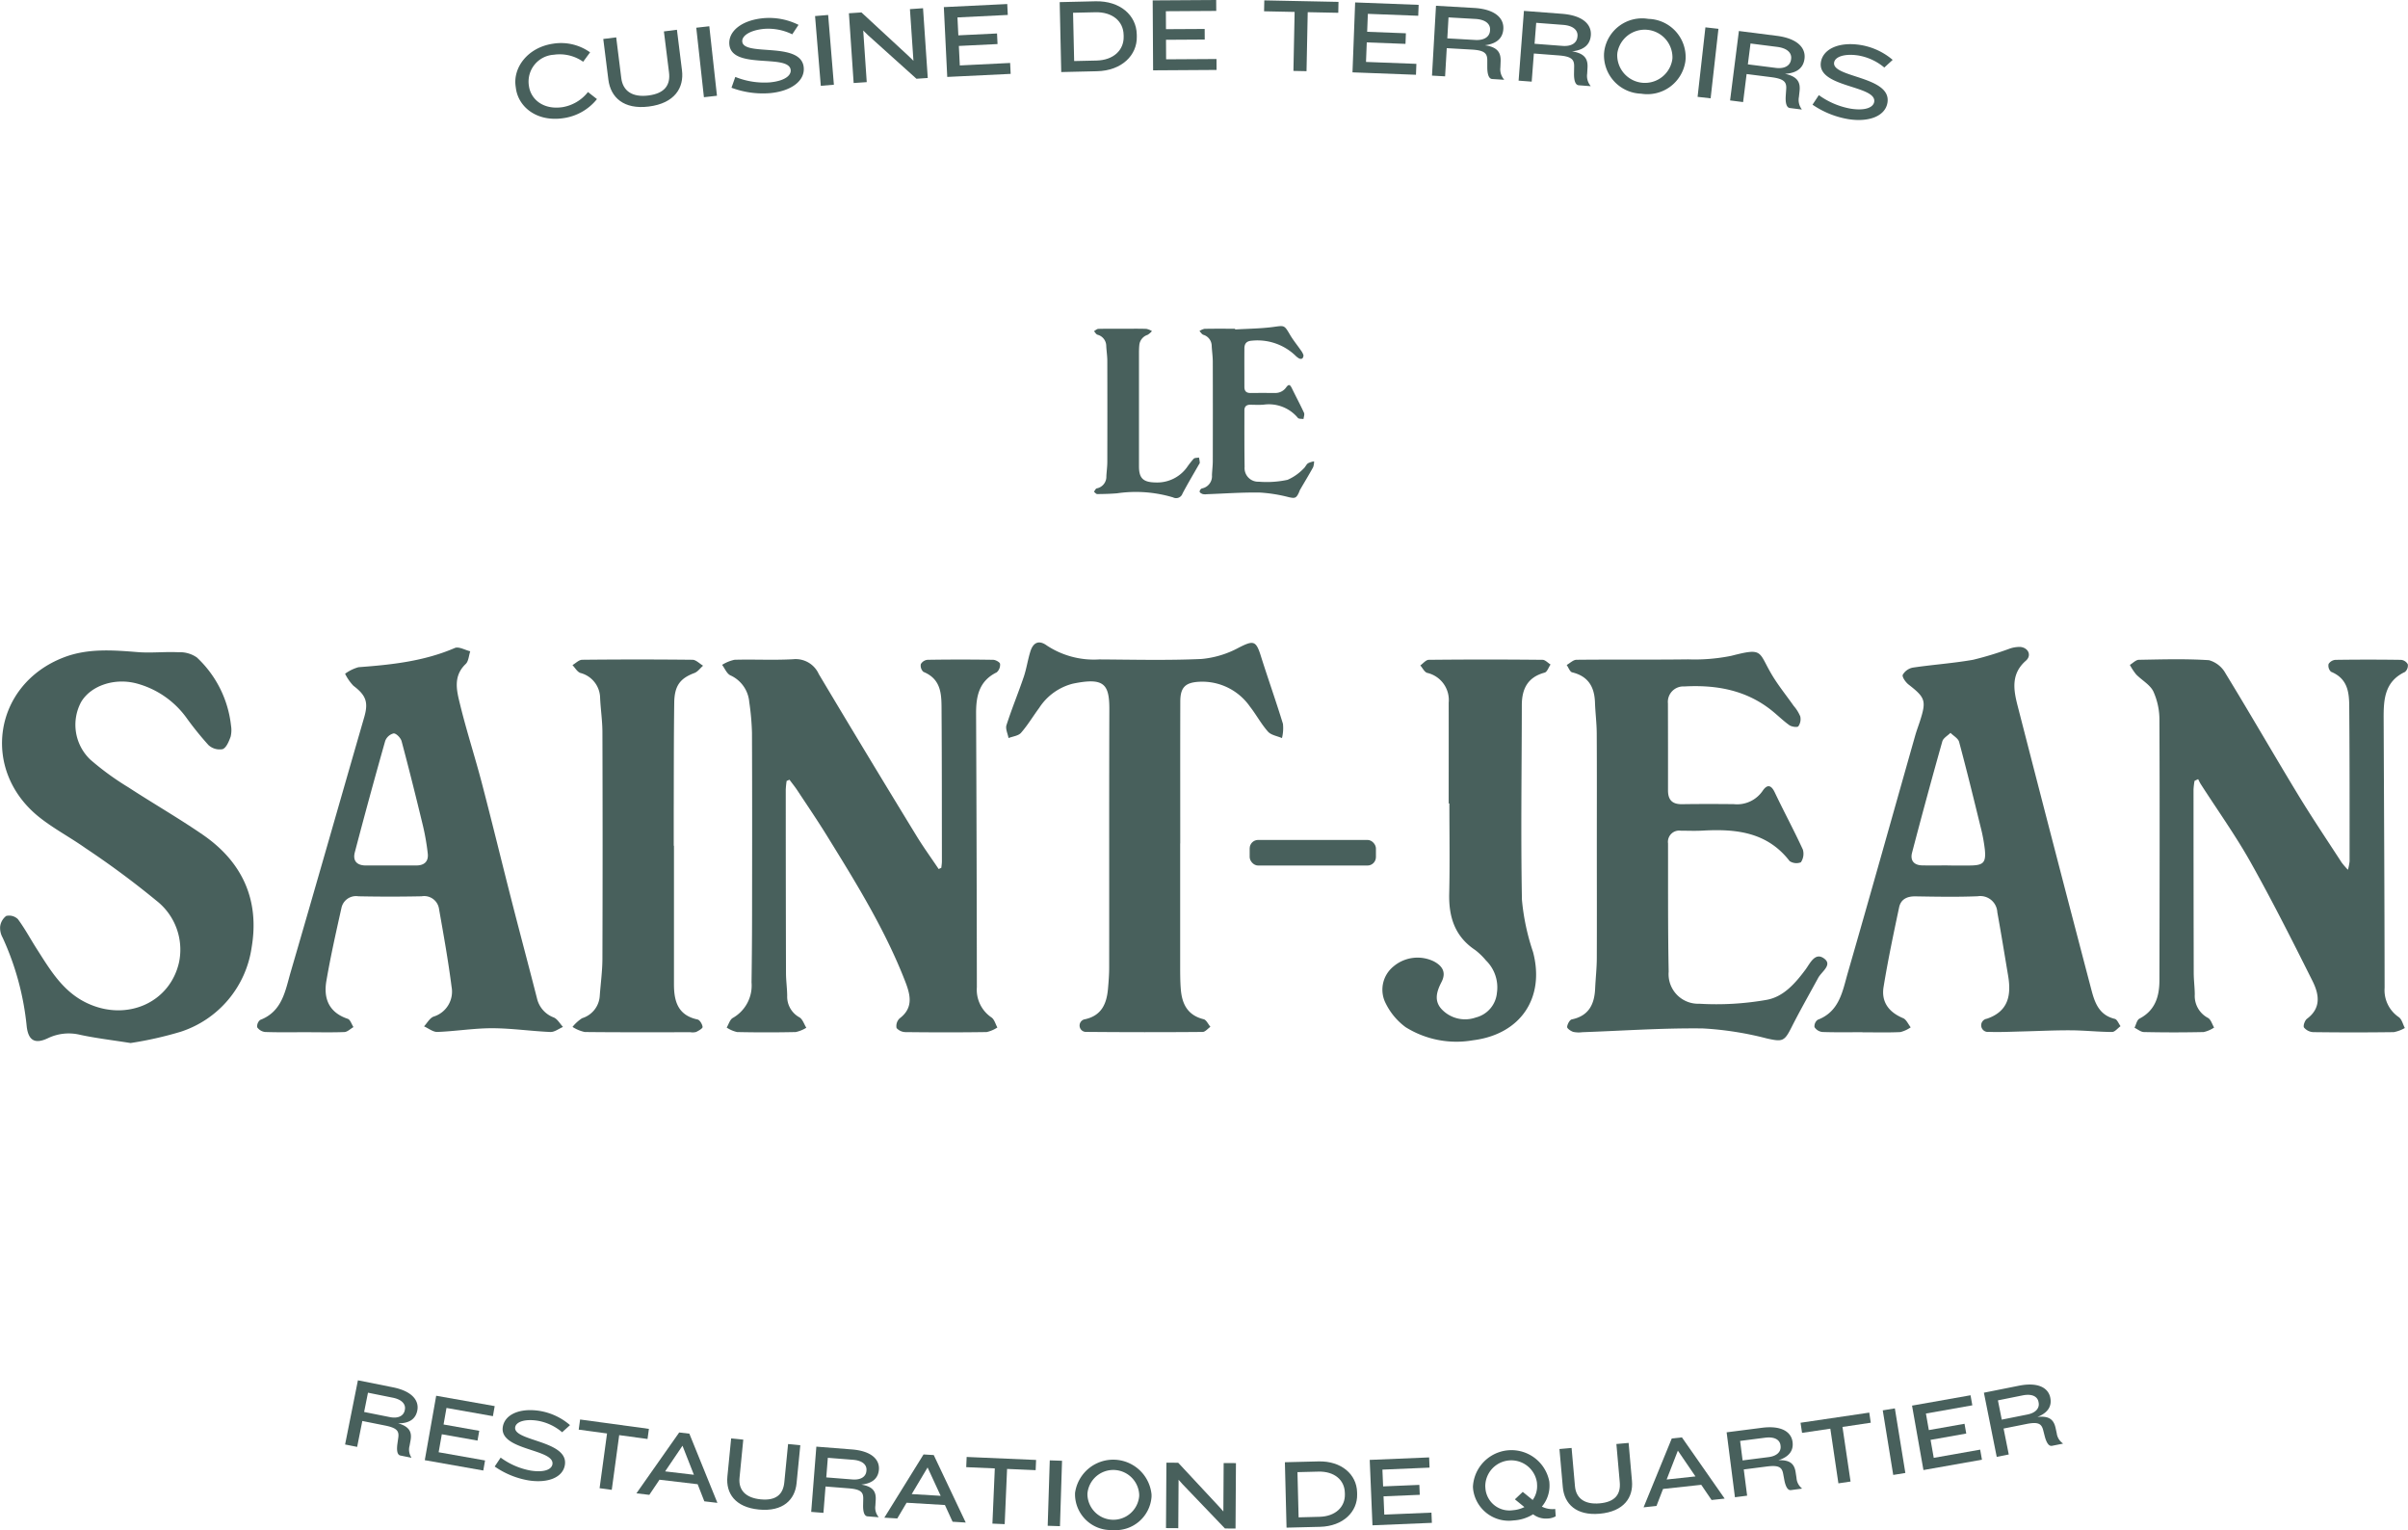 <svg xmlns="http://www.w3.org/2000/svg" width="291.118" height="184.923" viewBox="0 0 291.118 184.923">
  <g id="Groupe_43" data-name="Groupe 43" transform="translate(0)">
    <g id="Groupe_1" data-name="Groupe 1" transform="translate(62.297)">
      <path id="Tracé_1" data-name="Tracé 1" d="M59.263,6.522a4.922,4.922,0,0,0-3.549-.847,3.25,3.25,0,0,0-3.027,3.641l.023.163c.235,1.582,1.722,2.876,4.057,2.531a4.951,4.951,0,0,0,3.077-1.828l1.088.852a6.315,6.315,0,0,1-4.07,2.308c-3.164.469-5.389-1.307-5.724-3.565L51.1,9.5c-.334-2.261,1.445-4.7,4.508-5.157A6.046,6.046,0,0,1,60.1,5.386Z" transform="translate(-51.058 0.941)" fill="#48605c"/>
      <path id="Tracé_2" data-name="Tracé 2" d="M65.273,12.228c-3.011.375-4.613-1.088-4.884-3.267l-.613-4.9,1.563-.194.614,4.926c.194,1.55,1.329,2.341,3.267,2.1,1.991-.249,2.7-1.27,2.5-2.818l-.614-4.927,1.575-.2.61,4.9C69.554,9.929,68.435,11.833,65.273,12.228Z" transform="translate(-49.139 0.649)" fill="#48605c"/>
      <path id="Tracé_3" data-name="Tracé 3" d="M69.915,11.177l-.925-8.4L70.566,2.6l.926,8.4Z" transform="translate(-47.111 0.573)" fill="#48605c"/>
      <path id="Tracé_4" data-name="Tracé 4" d="M77.221,10.862a10.826,10.826,0,0,1-4.694-.649l.462-1.307a9.369,9.369,0,0,0,4.184.659c1.82-.174,2.573-.846,2.512-1.491-.193-2.01-7.119,0-7.415-3.081-.149-1.567,1.43-2.93,4.1-3.185a7.952,7.952,0,0,1,4.262.805l-.758,1.143A6.608,6.608,0,0,0,76.441,3.1c-1.643.159-2.678.819-2.609,1.539.174,1.833,7.124-.068,7.429,3.117C81.419,9.4,79.723,10.623,77.221,10.862Z" transform="translate(-46.391 0.391)" fill="#48605c"/>
      <path id="Tracé_5" data-name="Tracé 5" d="M81.455,10.045l-.694-8.431,1.582-.131.694,8.431Z" transform="translate(-44.52 0.326)" fill="#48605c"/>
      <path id="Tracé_6" data-name="Tracé 6" d="M92.281,9.339,86.416,4.067l-.571-.559.425,6.24-1.582.107-.573-8.43,1.518-.1,5.7,5.272.584.57L91.493.924,93.076.815l.572,8.431Z" transform="translate(-43.782 0.179)" fill="#48605c"/>
      <path id="Tracé_7" data-name="Tracé 7" d="M93.932,9.211,93.52.772,101.187.4l.065,1.318-6.084.3.106,2.166,4.677-.227.062,1.28-4.677.228.115,2.357,6.084-.3.065,1.319Z" transform="translate(-41.711 0.087)" fill="#48605c"/>
      <path id="Tracé_8" data-name="Tracé 8" d="M109.517,8.581l-4.328.1L105,.228l4.328-.1c2.994-.067,4.938,1.7,4.99,3.987l.006.279C114.373,6.642,112.512,8.512,109.517,8.581Zm3.213-4.4c-.037-1.636-1.345-2.775-3.413-2.728l-2.7.061.132,5.837,2.7-.061c2.068-.046,3.324-1.268,3.286-2.905Z" transform="translate(-39.185 0.028)" fill="#48605c"/>
      <path id="Tracé_9" data-name="Tracé 9" d="M114.265,8.5l-.05-8.452L121.891,0l.009,1.32-6.091.037.013,2.169L120.5,3.5l.007,1.281-4.682.028.013,2.36,6.091-.037.007,1.32Z" transform="translate(-37.156)" fill="#48605c"/>
      <path id="Tracé_10" data-name="Tracé 10" d="M130.528,1.465l-.144,7.13L128.8,8.563l.145-7.13-3.693-.076.027-1.32,8.97.182-.026,1.32Z" transform="translate(-34.727 0.008)" fill="#48605c"/>
      <path id="Tracé_11" data-name="Tracé 11" d="M134.012,8.692l.321-8.451,7.677.293-.05,1.319-6.091-.232-.083,2.169,4.682.179-.048,1.281-4.682-.178-.092,2.36,6.091.232-.05,1.32Z" transform="translate(-32.798 0.053)" fill="#48605c"/>
      <path id="Tracé_12" data-name="Tracé 12" d="M149.167,9.425c-.431-.024-.587-.631-.594-1.395V7.166c0-.839-.325-1.214-1.908-1.3l-2.992-.171-.2,3.408-1.584-.09.483-8.441,4.6.264c2.533.145,3.616,1.224,3.542,2.529-.054.925-.572,1.773-2.238,1.983,1.641.222,1.953.99,1.908,1.978l-.027.7a1.87,1.87,0,0,0,.439,1.45l0,.039Zm-.257-5.953c.035-.608-.425-1.231-1.78-1.309l-3.244-.185-.145,2.534,3.383.194c1.166.067,1.744-.46,1.78-1.132Z" transform="translate(-31.063 0.125)" fill="#48605c"/>
      <path id="Tracé_13" data-name="Tracé 13" d="M157.738,10.068c-.431-.033-.575-.642-.567-1.406l.015-.864c.013-.841-.3-1.22-1.884-1.341l-2.987-.228-.26,3.4-1.583-.121.644-8.43,4.595.351c2.532.193,3.593,1.292,3.493,2.6-.071.924-.605,1.761-2.274,1.939,1.636.253,1.933,1.027,1.87,2.014l-.04.7a1.874,1.874,0,0,0,.41,1.458l0,.037Zm-.144-5.957c.046-.608-.4-1.241-1.756-1.345L152.6,2.519,152.4,5.052l3.38.257c1.164.089,1.751-.426,1.8-1.1Z" transform="translate(-29.175 0.238)" fill="#48605c"/>
      <path id="Tracé_14" data-name="Tracé 14" d="M163.427,10.917a4.643,4.643,0,0,1-4.488-4.857l.028-.278A4.615,4.615,0,0,1,164.3,1.876a4.621,4.621,0,0,1,4.5,4.859l-.027.277A4.645,4.645,0,0,1,163.427,10.917Zm3.784-4.312a3.353,3.353,0,0,0-6.656-.644l-.02.2a3.351,3.351,0,0,0,6.656.644Z" transform="translate(-27.315 0.407)" fill="#48605c"/>
      <path id="Tracé_15" data-name="Tracé 15" d="M168.206,11.109l.946-8.4,1.576.178-.946,8.4Z" transform="translate(-25.271 0.596)" fill="#48605c"/>
      <path id="Tracé_16" data-name="Tracé 16" d="M178.652,12.38c-.428-.054-.542-.671-.5-1.432l.059-.864c.055-.838-.239-1.234-1.814-1.434l-2.973-.378L173,11.662l-1.574-.2,1.066-8.39,4.572.581c2.521.32,3.526,1.473,3.36,2.77-.117.919-.693,1.729-2.369,1.823,1.623.334,1.88,1.123,1.769,2.107l-.076.694a1.871,1.871,0,0,0,.336,1.476l0,.038Zm.156-5.958c.076-.605-.339-1.259-1.687-1.431l-3.225-.41-.321,2.52,3.364.427c1.159.149,1.772-.337,1.856-1.005Z" transform="translate(-24.563 0.676)" fill="#48605c"/>
      <path id="Tracé_17" data-name="Tracé 17" d="M183.994,13.449a10.847,10.847,0,0,1-4.4-1.759l.764-1.158a9.344,9.344,0,0,0,3.9,1.648c1.807.27,2.7-.2,2.794-.842.3-1.995-6.9-1.709-6.448-4.772.233-1.557,2.093-2.5,4.74-2.1a7.975,7.975,0,0,1,3.94,1.807l-1.011.927a6.611,6.611,0,0,0-3.169-1.462c-1.631-.243-2.794.148-2.9.864-.272,1.819,6.927,1.65,6.454,4.812C188.418,13.044,186.479,13.819,183.994,13.449Z" transform="translate(-22.764 0.963)" fill="#48605c"/>
    </g>
    <g id="Groupe_2" data-name="Groupe 2" transform="translate(41.723 166.826)">
      <path id="Tracé_18" data-name="Tracé 18" d="M40.881,145.82c-.4-.078-.461-.66-.368-1.369l.112-.8c.106-.777-.142-1.166-1.6-1.457l-2.749-.549-.626,3.132-1.457-.29,1.55-7.756,4.228.844c2.329.465,3.192,1.606,2.951,2.806-.168.85-.76,1.568-2.33,1.545,1.491.418,1.679,1.171,1.511,2.082l-.117.643a1.749,1.749,0,0,0,.217,1.4l-.007.035Zm.539-5.548c.111-.559-.233-1.2-1.479-1.446l-2.981-.6-.466,2.329,3.11.621c1.07.213,1.674-.2,1.8-.816Z" transform="translate(-34.196 -136.729)" fill="#48605c"/>
      <path id="Tracé_19" data-name="Tracé 19" d="M42.09,146.044l1.379-7.786,7.073,1.252-.215,1.216-5.613-.994-.354,2,4.314.764-.209,1.181-4.316-.764-.384,2.174,5.611.993-.214,1.215Z" transform="translate(-32.458 -136.392)" fill="#48605c"/>
      <path id="Tracé_20" data-name="Tracé 20" d="M53.117,148.177a10.134,10.134,0,0,1-4.1-1.679l.722-1.077a8.774,8.774,0,0,0,3.637,1.57c1.69.265,2.528-.168,2.622-.767.293-1.867-6.451-1.651-6-4.514.228-1.454,1.977-2.323,4.453-1.934a7.459,7.459,0,0,1,3.674,1.719l-.953.86a6.185,6.185,0,0,0-2.956-1.39c-1.525-.239-2.616.118-2.721.787-.267,1.7,6.473,1.593,6.008,4.551C57.261,147.829,55.441,148.541,53.117,148.177Z" transform="translate(-30.934 -136.079)" fill="#48605c"/>
      <path id="Tracé_21" data-name="Tracé 21" d="M62.237,142.5l-.9,6.614-1.471-.2.9-6.614-3.424-.465.167-1.224,8.319,1.132-.167,1.223Z" transform="translate(-29.101 -135.874)" fill="#48605c"/>
      <path id="Tracé_22" data-name="Tracé 22" d="M71.271,150.219l-.809-2.068-4.613-.544-1.231,1.829-1.558-.184,5.172-7.356,1.227.145,3.392,8.364ZM68.63,143.5l-2.1,3.1,3.48.41Z" transform="translate(-27.842 -135.592)" fill="#48605c"/>
      <path id="Tracé_23" data-name="Tracé 23" d="M75.867,151.079c-2.827-.278-3.989-1.945-3.789-3.991l.453-4.6,1.467.144-.454,4.625c-.143,1.454.73,2.412,2.551,2.592,1.868.184,2.722-.6,2.865-2.06l.455-4.624,1.479.146-.453,4.6C80.249,149.863,78.835,151.371,75.867,151.079Z" transform="translate(-25.862 -135.462)" fill="#48605c"/>
      <path id="Tracé_24" data-name="Tracé 24" d="M87.179,151.724c-.4-.032-.536-.6-.527-1.317l.017-.809c.013-.785-.279-1.142-1.759-1.259l-2.8-.221-.253,3.186-1.48-.117.623-7.887,4.3.339c2.368.188,3.359,1.219,3.263,2.439-.07.865-.572,1.647-2.134,1.811,1.53.239,1.807.964,1.746,1.889l-.039.653a1.744,1.744,0,0,0,.379,1.364l0,.037Zm-.12-5.574c.045-.569-.372-1.162-1.64-1.262l-3.032-.239-.187,2.368,3.161.249c1.09.087,1.641-.394,1.69-1.021Z" transform="translate(-24.029 -135.283)" fill="#48605c"/>
      <path id="Tracé_25" data-name="Tracé 25" d="M95.877,152.206l-.927-2.019-4.635-.277-1.125,1.9-1.565-.094,4.74-7.642,1.233.074,3.868,8.157Zm-3.023-6.559-1.918,3.217,3.5.21Z" transform="translate(-22.435 -135.113)" fill="#48605c"/>
      <path id="Tracé_26" data-name="Tracé 26" d="M100.678,145.769l-.289,6.673-1.484-.063.289-6.673-3.455-.15.052-1.234,8.394.362-.052,1.235Z" transform="translate(-20.649 -135.058)" fill="#48605c"/>
      <path id="Tracé_27" data-name="Tracé 27" d="M103.811,152.565l.251-7.906,1.484.048-.251,7.906Z" transform="translate(-18.872 -134.983)" fill="#48605c"/>
      <path id="Tracé_28" data-name="Tracé 28" d="M111.06,153.094a4.342,4.342,0,0,1-4.539-4.207l0-.262a4.656,4.656,0,0,1,9.249.177l0,.261A4.348,4.348,0,0,1,111.06,153.094Zm3.217-4.3a3.138,3.138,0,0,0-6.257-.118l0,.189a3.136,3.136,0,0,0,6.257.12Z" transform="translate(-18.276 -134.998)" fill="#48605c"/>
      <path id="Tracé_29" data-name="Tracé 29" d="M122.66,152.84l-5.106-5.328-.5-.56-.037,5.853-1.485-.01.051-7.908,1.424.009,4.952,5.316.508.572.037-5.852,1.485.009-.05,7.908Z" transform="translate(-16.291 -134.933)" fill="#48605c"/>
      <path id="Tracé_30" data-name="Tracé 30" d="M131.562,152.669l-4.048.1-.2-7.906,4.047-.1c2.8-.071,4.627,1.581,4.682,3.719l.006.261C136.1,150.844,134.363,152.6,131.562,152.669Zm3-4.128c-.039-1.531-1.267-2.593-3.2-2.543l-2.528.063.139,5.463,2.528-.066c1.936-.049,3.106-1.2,3.067-2.727Z" transform="translate(-13.699 -134.961)" fill="#48605c"/>
      <path id="Tracé_31" data-name="Tracé 31" d="M136.052,152.573l-.333-7.906,7.183-.3.052,1.235-5.7.24.085,2.029,4.381-.184.05,1.2-4.381.184.093,2.208,5.7-.239.052,1.235Z" transform="translate(-11.848 -135.048)" fill="#48605c"/>
      <path id="Tracé_32" data-name="Tracé 32" d="M154.923,151.916a2.519,2.519,0,0,1-1.7-.516,4.978,4.978,0,0,1-2.368.743,4.345,4.345,0,0,1-4.889-3.8l-.018-.261a4.66,4.66,0,0,1,9.236-.624l.018.261a3.912,3.912,0,0,1-.922,2.755,2.855,2.855,0,0,0,1.615.284l.06.889A2.2,2.2,0,0,1,154.923,151.916Zm-1.234-4.335a3.14,3.14,0,0,0-6.249.422l.012.189a2.905,2.905,0,0,0,3.316,2.718,3.77,3.77,0,0,0,1.4-.381l-1.146-.935.95-.9,1.2.979a2.875,2.875,0,0,0,.527-1.906Z" transform="translate(-9.599 -135.208)" fill="#48605c"/>
      <path id="Tracé_33" data-name="Tracé 33" d="M159.379,151.489c-2.826.249-4.274-1.173-4.455-3.22l-.405-4.6,1.467-.129.408,4.624c.127,1.454,1.162,2.234,2.983,2.073,1.869-.165,2.561-1.1,2.433-2.551l-.408-4.623,1.479-.131.405,4.6C163.458,149.484,162.349,151.228,159.379,151.489Z" transform="translate(-7.71 -135.364)" fill="#48605c"/>
      <path id="Tracé_34" data-name="Tracé 34" d="M171.075,149.951l-1.248-1.836-4.619.5-.794,2.056-1.559.168,3.408-8.324,1.227-.132,5.168,7.4ZM167,143.985l-1.357,3.491,3.483-.375Z" transform="translate(-5.875 -135.485)" fill="#48605c"/>
      <path id="Tracé_35" data-name="Tracé 35" d="M178.853,148.975c-.4.051-.648-.481-.787-1.181l-.149-.8c-.148-.771-.508-1.06-1.98-.871l-2.781.356.406,3.169-1.473.19-1.005-7.848,4.277-.548c2.356-.3,3.538.5,3.693,1.718.111.859-.221,1.729-1.717,2.208,1.547-.078,1.966.573,2.095,1.491l.1.647a1.751,1.751,0,0,0,.652,1.258l0,.035Zm-1.259-5.431c-.072-.566-.6-1.062-1.864-.9l-3.016.387.3,2.356,3.147-.4c1.084-.139,1.523-.722,1.443-1.346Z" transform="translate(-4.064 -135.705)" fill="#48605c"/>
      <path id="Tracé_36" data-name="Tracé 36" d="M183.477,141.66l.977,6.6-1.47.217-.976-6.606-3.419.506-.181-1.223,8.308-1.227.181,1.223Z" transform="translate(-2.451 -136.024)" fill="#48605c"/>
      <path id="Tracé_37" data-name="Tracé 37" d="M187.82,147.554l-1.266-7.806,1.464-.238,1.268,7.806Z" transform="translate(-0.659 -136.117)" fill="#48605c"/>
      <path id="Tracé_38" data-name="Tracé 38" d="M190.834,147.25l-1.379-7.788,7.073-1.252.216,1.216-5.611.993.354,2,4.313-.763.209,1.181-4.313.764.384,2.173,5.613-.992.215,1.215Z" transform="translate(-0.02 -136.403)" fill="#48605c"/>
      <path id="Tracé_39" data-name="Tracé 39" d="M204.806,144.556c-.4.079-.68-.433-.866-1.123l-.2-.782c-.2-.759-.579-1.024-2.035-.732l-2.749.549.626,3.133-1.456.289-1.55-7.755,4.228-.844c2.329-.466,3.564.257,3.8,1.456.17.85-.1,1.74-1.559,2.322,1.539-.185,2,.437,2.2,1.342l.139.639a1.753,1.753,0,0,0,.737,1.208l.008.035Zm-1.634-5.329c-.111-.559-.675-1.015-1.921-.766l-2.981.6.465,2.329,3.11-.621c1.07-.214,1.469-.826,1.346-1.443Z" transform="translate(1.547 -136.637)" fill="#48605c"/>
    </g>
    <g id="Groupe_3" data-name="Groupe 3" transform="translate(132.252 39.41)">
      <path id="Tracé_40" data-name="Tracé 40" d="M123.16,32.709c1.536-.093,3.083-.1,4.6-.3,1.367-.183,1.33-.262,2.044.954.381.65.869,1.238,1.3,1.861a2,2,0,0,1,.317.587.51.51,0,0,1-.151.416.438.438,0,0,1-.386-.02,2.3,2.3,0,0,1-.477-.381,6.634,6.634,0,0,0-5.209-1.761c-.625.034-.911.325-.916.926-.011,1.556,0,3.113,0,4.668,0,.52.248.737.76.73.966-.013,1.934-.007,2.9-.006a1.58,1.58,0,0,0,1.38-.661c.317-.433.471-.378.71.113.478.987,1,1.953,1.458,2.95.09.2-.037.5-.063.752-.232-.041-.569,0-.678-.137a4.554,4.554,0,0,0-4.187-1.595c-.512.03-1.029.012-1.542,0-.477-.007-.738.2-.737.691,0,2.273-.011,4.546.026,6.818a1.643,1.643,0,0,0,1.717,1.795,11.9,11.9,0,0,0,3.474-.228,5.993,5.993,0,0,0,1.922-1.343c.218-.172.323-.493.547-.654a2.382,2.382,0,0,1,.737-.233,2.155,2.155,0,0,1-.113.706c-.5.911-1.043,1.8-1.565,2.7-.072.123-.11.264-.171.393-.316.672-.487.684-1.208.53a18.234,18.234,0,0,0-3.508-.56c-2.132-.033-4.266.124-6.4.2a1.429,1.429,0,0,1-.49-.015c-.15-.05-.364-.168-.382-.286a.475.475,0,0,1,.261-.392,1.5,1.5,0,0,0,1.23-1.607c.021-.571.1-1.142.1-1.713q.015-5.99,0-11.979c0-.653-.1-1.3-.132-1.957a1.405,1.405,0,0,0-1.018-1.318c-.184-.073-.309-.3-.46-.455a1.8,1.8,0,0,1,.605-.266c1.234-.024,2.468-.012,3.7-.012Z" transform="translate(-106.091 -32.3)" fill="#48605c"/>
      <path id="Tracé_41" data-name="Tracé 41" d="M111.89,32.566c.947,0,1.894-.018,2.838.013a2.183,2.183,0,0,1,.678.27,2.174,2.174,0,0,1-.531.456,1.445,1.445,0,0,0-1,1.276c-.032.325-.037.654-.037.981q0,6.817,0,13.635c0,1.448.516,1.92,1.986,1.946a4.447,4.447,0,0,0,3.793-1.8,10.607,10.607,0,0,1,.83-1.064c.132-.132.425-.1.644-.149a4.861,4.861,0,0,1,.1.614c0,.088-.081.183-.132.271-.656,1.154-1.341,2.294-1.958,3.469a.814.814,0,0,1-1.147.464,15.684,15.684,0,0,0-6.762-.494c-.8.068-1.6.087-2.4.093-.134,0-.268-.181-.4-.277.112-.143.2-.376.342-.412a1.428,1.428,0,0,0,1.16-1.46c.028-.572.113-1.142.115-1.713q.016-6.111,0-12.222c0-.611-.1-1.223-.129-1.834a1.408,1.408,0,0,0-1.068-1.343c-.167-.06-.277-.282-.412-.429.177-.1.351-.272.53-.277C109.916,32.553,110.9,32.567,111.89,32.566Z" transform="translate(-108.392 -32.243)" fill="#48605c"/>
    </g>
    <g id="Groupe_5" data-name="Groupe 5" transform="translate(0 77.65)">
      <g id="Groupe_4" data-name="Groupe 4">
        <path id="Tracé_42" data-name="Tracé 42" d="M79.351,80.013a10.354,10.354,0,0,0-.106,1.058q0,11.071.028,22.142c0,.92.137,1.841.145,2.761a2.856,2.856,0,0,0,1.49,2.616c.386.237.554.825.822,1.252a3.993,3.993,0,0,1-1.28.52q-3.543.077-7.089,0a3.731,3.731,0,0,1-1.256-.543c.242-.4.387-.969.741-1.164a4.5,4.5,0,0,0,2.262-4.3q.064-4.5.065-8.994c.009-7.057.018-14.116-.012-21.173a30.585,30.585,0,0,0-.329-3.709,3.893,3.893,0,0,0-2.288-3.231c-.434-.211-.667-.833-.993-1.266a4.682,4.682,0,0,1,1.5-.614c2.361-.067,4.73.066,7.086-.065a3.056,3.056,0,0,1,3.1,1.791q5.842,9.793,11.794,19.523c.842,1.382,1.8,2.7,2.7,4.041l.32-.145c.026-.257.072-.514.072-.771-.007-6.042,0-12.085-.041-18.127-.012-1.889.071-3.864-2.193-4.784a1.018,1.018,0,0,1-.316-.933,1.049,1.049,0,0,1,.816-.526q3.961-.062,7.922,0c.3,0,.821.292.843.492a1.213,1.213,0,0,1-.409,1.025c-2.134,1.042-2.5,2.889-2.49,4.985q.075,16.534.093,33.069a4.044,4.044,0,0,0,1.775,3.659c.348.242.477.8.706,1.208a3.874,3.874,0,0,1-1.3.554c-3.243.048-6.487.044-9.73.006a1.5,1.5,0,0,1-1.157-.49,1.266,1.266,0,0,1,.366-1.166c1.731-1.308,1.287-2.9.666-4.5-2.434-6.257-5.963-11.938-9.477-17.621-1.14-1.841-2.36-3.635-3.554-5.443-.293-.443-.631-.857-.948-1.284Z" transform="translate(15.75 -63.277)" fill="#48605c"/>
        <path id="Tracé_43" data-name="Tracé 43" d="M218.859,80a8.6,8.6,0,0,0-.124,1.038q0,11.074.024,22.148c0,.875.12,1.75.127,2.626a3,3,0,0,0,1.6,2.842c.354.2.5.765.738,1.162a3.753,3.753,0,0,1-1.259.544q-3.615.079-7.23,0c-.382-.009-.756-.339-1.135-.521.194-.377.288-.938.6-1.1,1.916-1,2.41-2.7,2.413-4.641.021-10.474.045-20.948,0-31.421a8.3,8.3,0,0,0-.732-3.476c-.4-.828-1.4-1.358-2.085-2.067a7.1,7.1,0,0,1-.756-1.148c.361-.215.72-.61,1.085-.616,2.827-.051,5.661-.135,8.477.046a3.294,3.294,0,0,1,2,1.589c2.959,4.837,5.786,9.751,8.728,14.6,1.7,2.8,3.53,5.516,5.312,8.263a9.491,9.491,0,0,0,.76.88,6.1,6.1,0,0,0,.2-1.022c0-6,.01-12-.037-17.994-.015-1.923.116-3.965-2.211-4.918a1.013,1.013,0,0,1-.293-.938,1.079,1.079,0,0,1,.839-.5q3.962-.057,7.926,0a1.047,1.047,0,0,1,.815.538,1.018,1.018,0,0,1-.349.926c-2.483,1.169-2.582,3.377-2.572,5.647.045,10.841.106,21.683.116,32.525a3.938,3.938,0,0,0,1.716,3.547c.37.26.494.865.731,1.312a4.322,4.322,0,0,1-1.338.5q-4.865.064-9.733,0a1.549,1.549,0,0,1-1.121-.56c-.131-.2.1-.855.357-1.051,1.787-1.332,1.446-3.023.659-4.595-2.411-4.812-4.833-9.627-7.467-14.319-1.824-3.25-4.007-6.3-6.025-9.443-.124-.193-.216-.406-.322-.61Z" transform="translate(46.454 -63.275)" fill="#48605c"/>
        <path id="Tracé_44" data-name="Tracé 44" d="M15.788,111.879c-2.263-.357-4.192-.584-6.085-.989a5.8,5.8,0,0,0-3.9.4c-1.553.743-2.369.307-2.572-1.4A33.566,33.566,0,0,0,.322,99.147,2.4,2.4,0,0,1,.016,97.82a1.891,1.891,0,0,1,.735-1.3,1.521,1.521,0,0,1,1.408.381c.848,1.142,1.523,2.411,2.293,3.613,1.64,2.562,3.176,5.2,6.138,6.57,4.739,2.2,9.966-.068,11.06-4.985a7.51,7.51,0,0,0-2.757-7.438,105.864,105.864,0,0,0-8.549-6.331c-1.807-1.281-3.793-2.324-5.527-3.691-7.206-5.674-5.637-16.093,2.9-19.371,2.886-1.108,5.9-.88,8.92-.637,1.631.131,3.286-.065,4.923.017a3.6,3.6,0,0,1,2.236.627A13.221,13.221,0,0,1,27.927,73.5a3.37,3.37,0,0,1-.049,1.368c-.21.561-.512,1.326-.965,1.493a1.99,1.99,0,0,1-1.708-.491A38.175,38.175,0,0,1,22.52,72.54a10.928,10.928,0,0,0-6.06-4.133c-2.62-.674-5.458.26-6.646,2.244a5.816,5.816,0,0,0,1.125,6.993,33.527,33.527,0,0,0,4.578,3.329c2.977,1.942,6.068,3.715,8.995,5.727,4.788,3.291,6.888,7.892,5.908,13.637a12.592,12.592,0,0,1-8.573,10.179A44.172,44.172,0,0,1,15.788,111.879Z" transform="translate(0 -63.467)" fill="#48605c"/>
        <path id="Tracé_45" data-name="Tracé 45" d="M185.592,110.65c-1.622,0-3.246.032-4.866-.027a1.3,1.3,0,0,1-.933-.589.98.98,0,0,1,.388-.886c2.645-1,3.005-3.479,3.643-5.688,2.76-9.552,5.438-19.127,8.152-28.691.164-.575.379-1.135.562-1.7.8-2.483.659-2.856-1.381-4.445-.353-.275-.8-.922-.693-1.171a1.792,1.792,0,0,1,1.215-.868c2.423-.361,4.881-.522,7.292-.948a39.838,39.838,0,0,0,4.361-1.325,3.628,3.628,0,0,1,1.347-.226c.969.094,1.4,1.027.669,1.663-1.8,1.573-1.5,3.481-1.018,5.371q4.415,17.185,8.924,34.348c.416,1.6.931,3.111,2.845,3.571.286.068.465.577.693.882-.34.244-.683.7-1.022.7-1.663-.006-3.325-.19-4.988-.2-1.966-.012-3.934.09-5.9.138-1.341.032-2.683.1-4.022.051a.8.8,0,0,1-.224-1.589c2.639-.905,2.959-2.887,2.561-5.236-.428-2.543-.838-5.088-1.3-7.625a2.061,2.061,0,0,0-2.381-1.941c-2.5.1-5,.055-7.507.012-1.029-.017-1.778.349-1.986,1.335-.676,3.193-1.352,6.389-1.877,9.608-.3,1.816.633,3.06,2.359,3.779.393.163.617.727.92,1.107a3.782,3.782,0,0,1-1.248.575c-1.526.071-3.058.028-4.588.028Zm10.289-20.159V90.5c.926,0,1.852.012,2.778,0,1.553-.024,1.885-.355,1.729-1.929a20.469,20.469,0,0,0-.541-2.844c-.831-3.4-1.663-6.79-2.571-10.165-.115-.426-.683-.731-1.042-1.092-.338.34-.872.627-.987,1.032q-1.892,6.706-3.657,13.447c-.248.938.217,1.521,1.232,1.539S194.863,90.491,195.881,90.491Z" transform="translate(39.572 -63.546)" fill="#48605c"/>
        <path id="Tracé_46" data-name="Tracé 46" d="M31.313,110.635c-1.622,0-3.244.031-4.865-.027a1.343,1.343,0,0,1-.957-.566.98.98,0,0,1,.359-.892c2.693-1.032,3.034-3.555,3.692-5.809,2.993-10.245,5.914-20.513,8.881-30.765.526-1.816.238-2.646-1.3-3.812a5.779,5.779,0,0,1-1.009-1.453,5,5,0,0,1,1.624-.793c3.982-.294,7.919-.715,11.646-2.322.473-.2,1.234.249,1.861.4-.173.52-.2,1.2-.548,1.534-1.572,1.5-1.079,3.274-.672,4.934.774,3.172,1.791,6.285,2.618,9.445,1.237,4.718,2.384,9.46,3.593,14.186,1.015,3.967,2.078,7.922,3.088,11.891a3.234,3.234,0,0,0,2.024,2.269c.451.2.744.752,1.109,1.143-.508.215-1.025.63-1.523.609-2.352-.1-4.7-.45-7.051-.455-2.2,0-4.4.366-6.607.45-.53.021-1.077-.437-1.618-.675.378-.4.682-.994,1.148-1.176a3.153,3.153,0,0,0,2.183-3.593c-.4-3.147-.964-6.274-1.515-9.4a1.811,1.811,0,0,0-2.106-1.551q-3.821.079-7.645,0a1.8,1.8,0,0,0-2.056,1.442c-.652,2.917-1.309,5.838-1.814,8.784-.365,2.123.3,3.818,2.581,4.582.309.1.466.653.692,1-.364.209-.721.581-1.093.6C34.464,110.676,32.888,110.637,31.313,110.635ZM41.661,90.482q1.528,0,3.056,0c.974,0,1.506-.484,1.39-1.459a28.218,28.218,0,0,0-.561-3.258c-.83-3.443-1.685-6.88-2.6-10.3-.106-.4-.642-.954-.964-.944a1.473,1.473,0,0,0-1.021.919q-1.9,6.7-3.669,13.443c-.272,1.03.237,1.589,1.31,1.6C39.623,90.484,40.642,90.478,41.661,90.482Z" transform="translate(5.606 -63.53)" fill="#48605c"/>
        <path id="Tracé_47" data-name="Tracé 47" d="M158.879,87.977c0-4.522.016-9.044-.011-13.564-.007-1.242-.17-2.483-.212-3.725-.065-1.868-.8-3.17-2.757-3.64-.277-.066-.445-.582-.664-.889.394-.22.787-.627,1.185-.631,4.495-.046,8.991.006,13.486-.05a22.285,22.285,0,0,0,5.24-.429c3.857-.993,3.247-.526,4.838,2.193.788,1.347,1.791,2.568,2.689,3.852a4.716,4.716,0,0,1,.8,1.276,1.51,1.51,0,0,1-.232,1.2c-.127.156-.809.059-1.086-.138-.787-.561-1.474-1.257-2.236-1.855-3.086-2.419-6.681-3.036-10.477-2.823a1.866,1.866,0,0,0-1.966,2.046q.016,5.26.009,10.519c0,1.152.521,1.681,1.694,1.664,2.085-.032,4.172-.027,6.257-.006a3.744,3.744,0,0,0,3.479-1.593c.527-.782,1.015-.8,1.48.182,1.1,2.317,2.321,4.574,3.392,6.9a1.827,1.827,0,0,1-.239,1.539,1.47,1.47,0,0,1-1.36-.145c-2.717-3.522-6.5-3.91-10.517-3.684-.877.049-1.761.011-2.642.01a1.359,1.359,0,0,0-1.541,1.532c.012,5.167-.023,10.334.078,15.5a3.576,3.576,0,0,0,3.707,3.882,34.961,34.961,0,0,0,8.113-.466c2.047-.355,3.472-1.986,4.718-3.658.554-.743,1.162-2.186,2.29-1.313.977.755-.339,1.554-.745,2.3-1.1,2.021-2.24,4.018-3.275,6.07-.827,1.64-1.093,1.67-2.916,1.27a39.223,39.223,0,0,0-7.773-1.218c-4.85-.061-9.7.284-14.556.456a3.329,3.329,0,0,1-1.1-.037c-.3-.1-.75-.41-.738-.6.022-.327.307-.86.564-.913,2.068-.429,2.734-1.839,2.82-3.726.056-1.242.2-2.483.2-3.726C158.894,97.019,158.879,92.5,158.879,87.977Z" transform="translate(34.171 -63.437)" fill="#48605c"/>
        <path id="Tracé_48" data-name="Tracé 48" d="M120.732,87.931q0,7.4,0,14.807c0,.922,0,1.847.073,2.766.135,1.795.8,3.191,2.768,3.673.327.081.545.6.815.915-.312.216-.623.617-.938.621q-7.019.059-14.039-.006a.77.77,0,0,1-.179-1.529c2-.442,2.61-1.877,2.771-3.655.079-.872.146-1.748.146-2.623.011-10.378-.013-20.757.02-31.136.011-3.115-.639-3.915-4.4-3.147a6.858,6.858,0,0,0-4.078,2.928c-.741,1-1.382,2.083-2.2,3.016-.321.368-1,.431-1.509.632-.094-.523-.393-1.113-.249-1.561.633-1.968,1.428-3.882,2.092-5.841.338-1,.481-2.063.8-3.071.329-1.052,1.008-1.43,1.995-.706a10.335,10.335,0,0,0,6.325,1.676c4.124.024,8.254.132,12.37-.055a11.646,11.646,0,0,0,4.527-1.381c1.731-.872,2.052-.854,2.626.964.869,2.76,1.842,5.488,2.689,8.254a4.951,4.951,0,0,1-.117,1.725c-.575-.249-1.314-.354-1.691-.778-.821-.925-1.413-2.046-2.179-3.025a7.031,7.031,0,0,0-6.082-3.006c-1.719.077-2.337.659-2.341,2.384-.017,5.72-.006,11.44-.006,17.159Z" transform="translate(21.946 -63.641)" fill="#48605c"/>
        <path id="Tracé_49" data-name="Tracé 49" d="M144.993,82.726c0-4.058.007-8.115,0-12.172a3.369,3.369,0,0,0-2.6-3.61c-.337-.1-.558-.591-.832-.9.34-.237.677-.676,1.019-.678q6.88-.07,13.758,0c.325,0,.645.37.969.567-.236.338-.41.9-.715.98-2.062.554-2.756,1.977-2.759,3.936-.011,7.837-.131,15.676.013,23.511a27.275,27.275,0,0,0,1.34,6.308c1.471,5.525-1.476,9.961-7.254,10.68a11.6,11.6,0,0,1-8.141-1.58,7.892,7.892,0,0,1-2.416-2.888,3.609,3.609,0,0,1,.894-4.414,4.506,4.506,0,0,1,4.926-.655c1.047.554,1.525,1.337.932,2.49-.605,1.175-.972,2.357.142,3.421a3.89,3.89,0,0,0,4.008.87,3.384,3.384,0,0,0,2.545-2.966A4.553,4.553,0,0,0,149.5,101.7a8.276,8.276,0,0,0-1.292-1.251c-2.461-1.633-3.216-3.978-3.153-6.8.082-3.641.02-7.285.02-10.927Z" transform="translate(30.149 -63.269)" fill="#48605c"/>
        <path id="Tracé_50" data-name="Tracé 50" d="M68.994,87.842q0,8.366,0,16.734c0,2.06.475,3.756,2.851,4.261.272.059.575.573.609.9.018.179-.475.458-.78.608a1.674,1.674,0,0,1-.686.032c-4.261,0-8.521.022-12.782-.027a4.459,4.459,0,0,1-1.478-.617,4.954,4.954,0,0,1,1.16-1.052,3.013,3.013,0,0,0,2.129-2.631c.106-1.515.322-3.028.327-4.544q.046-13.692,0-27.384c0-1.378-.214-2.753-.278-4.131a3.169,3.169,0,0,0-2.388-3.037c-.383-.138-.639-.622-.954-.948.39-.226.78-.642,1.173-.645q6.669-.07,13.338,0c.428.006.852.467,1.279.717-.348.3-.645.732-1.049.883-1.707.638-2.411,1.517-2.439,3.588-.06,4.424-.045,8.851-.06,13.276,0,1.337,0,2.675,0,4.012Z" transform="translate(12.486 -63.27)" fill="#48605c"/>
      </g>
      <rect id="Rectangle_3" data-name="Rectangle 3" width="15.264" height="3.095" rx="1.026" transform="translate(151.081 23.865)" fill="#48605c"/>
    </g>
  </g>
</svg>
